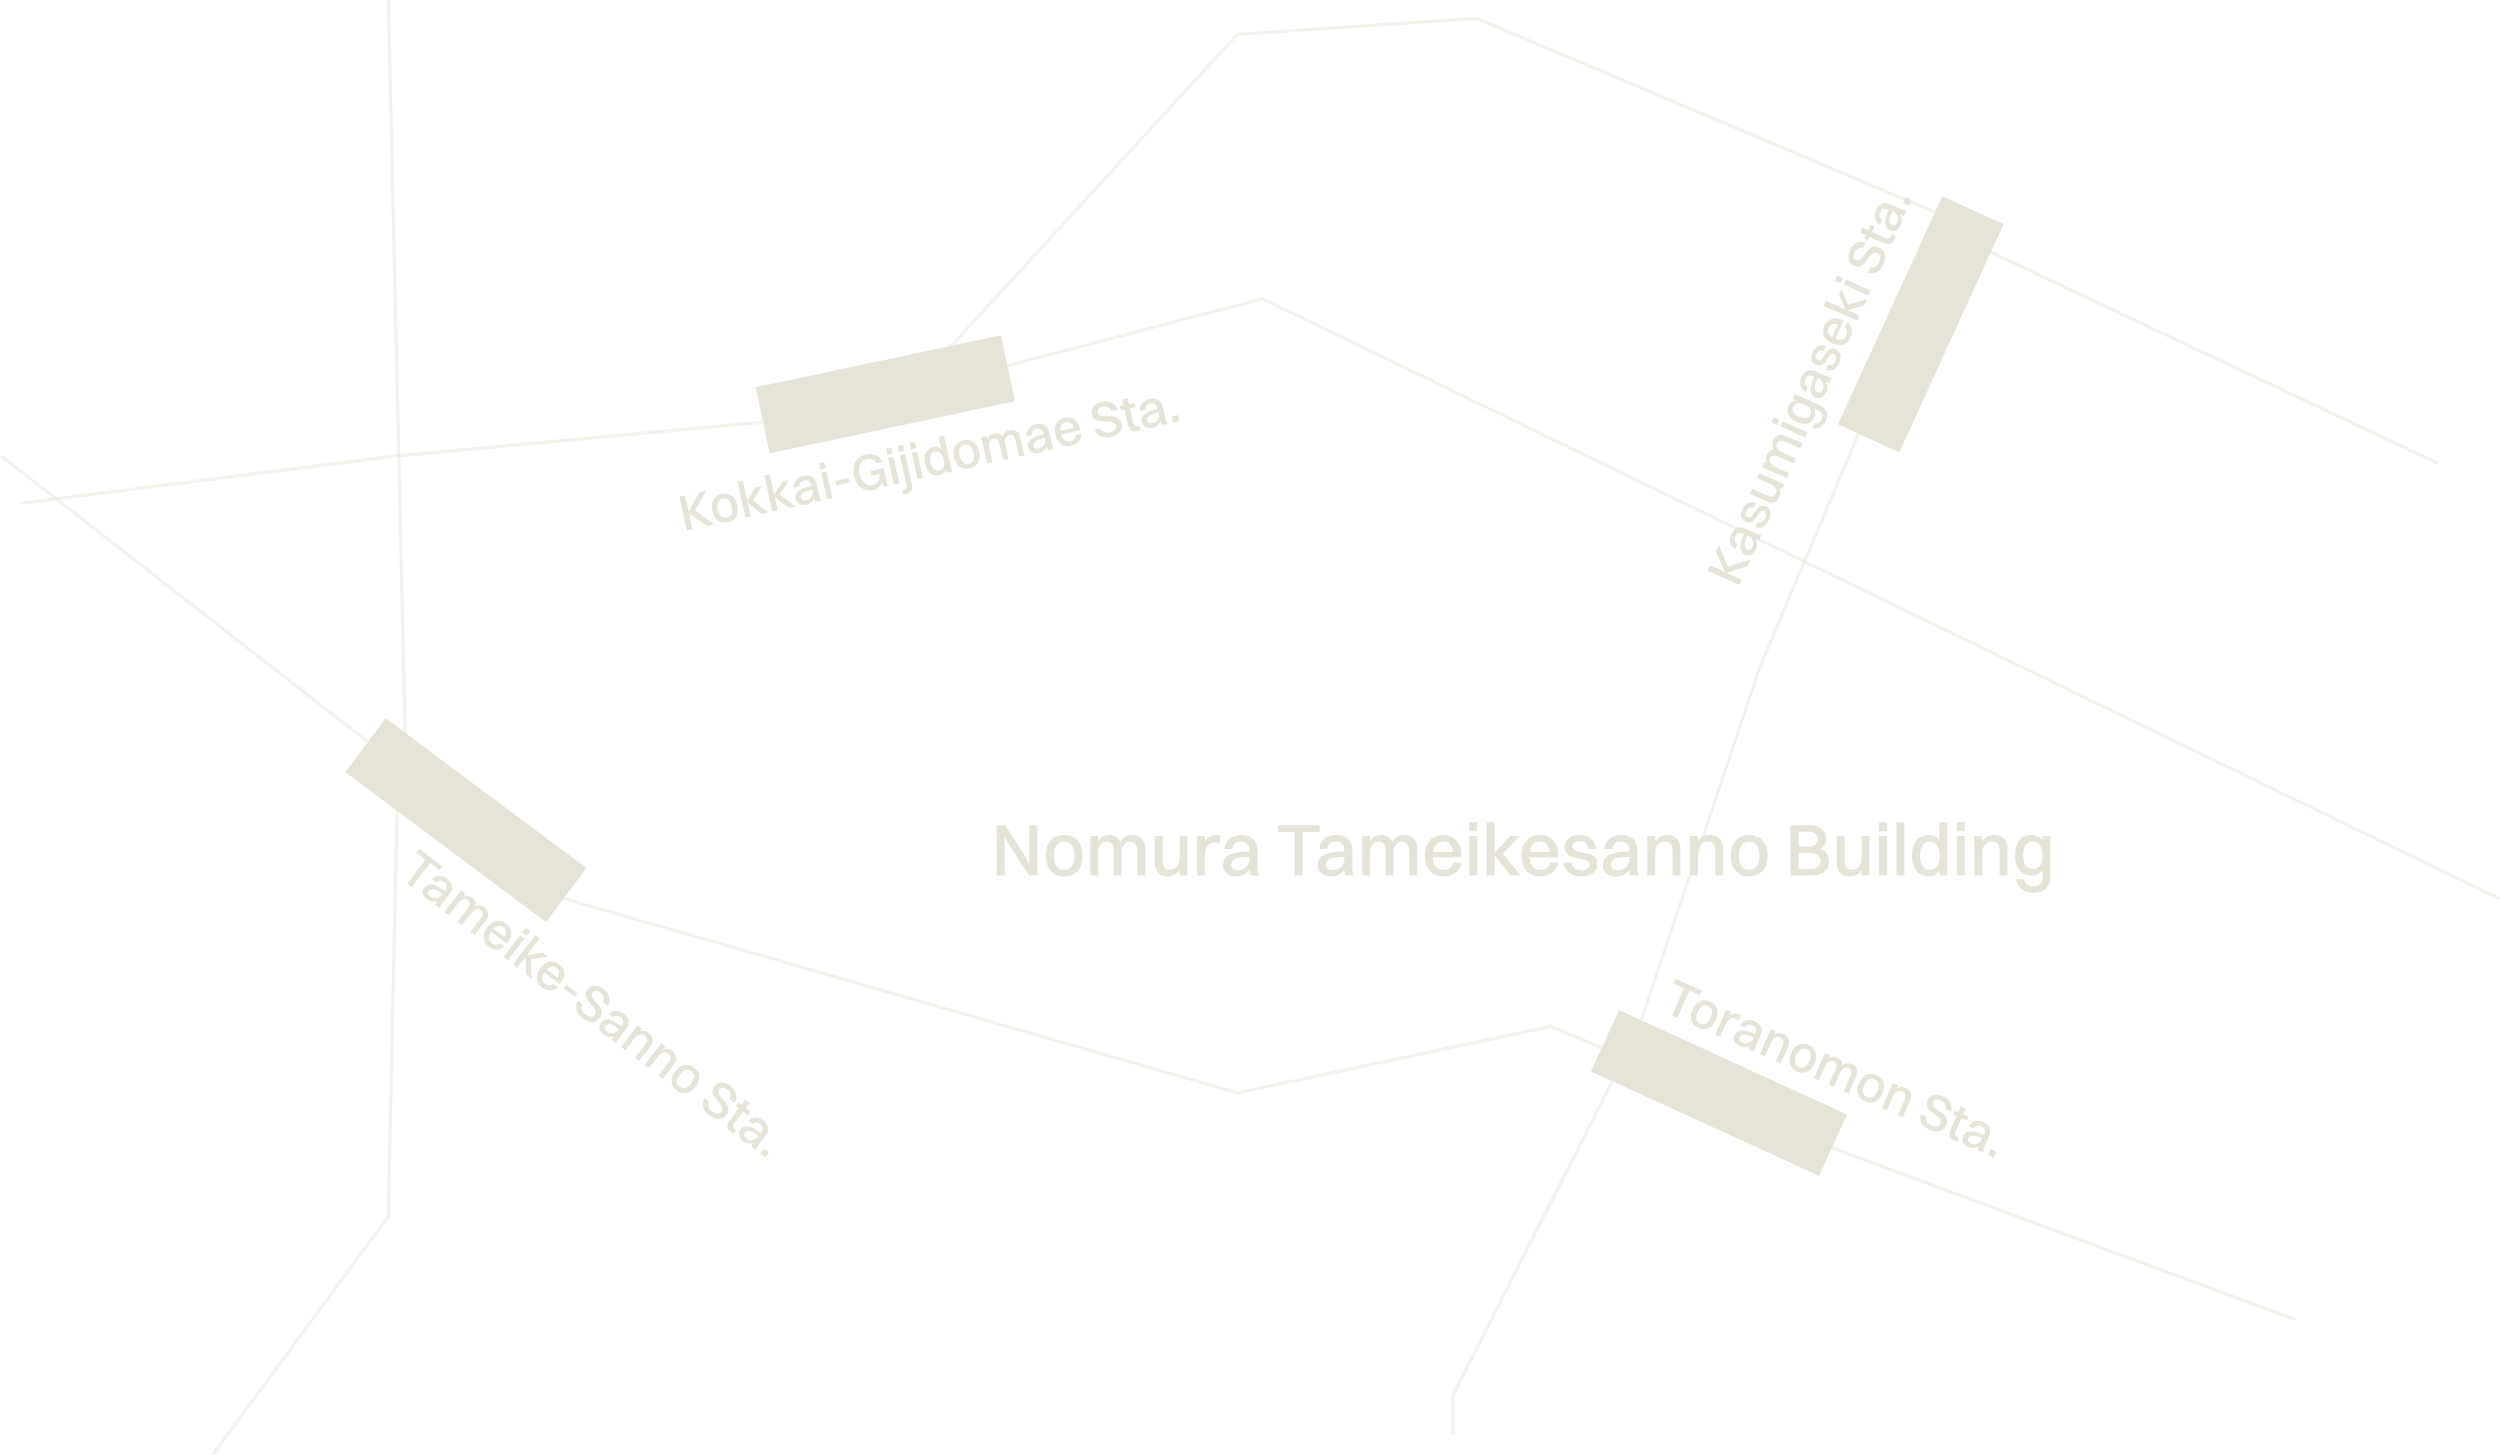<?xml version="1.0" encoding="UTF-8"?>
<svg id="_レイヤー_2" data-name="レイヤー 2" xmlns="http://www.w3.org/2000/svg" width="897.11" height="522.28" viewBox="0 0 897.11 522.28">
  <g id="_レイヤー_1-2" data-name="レイヤー 1">
    <g>
      <path id="_パス_19" data-name="パス 19" d="m444.01,392.78l-246-71,.3-1.1,245.7,70.9,112.5-23.9,18.5,7.7-.5,1.1-18.2-7.5-112.3,23.8Z" style="fill: #e6e4d8; isolation: isolate; opacity: .45;"/>
      <rect id="_長方形_167" data-name="長方形 167" x="739.92" y="353.95" width="1.2" height="177.59" transform="translate(67.98 983.18) rotate(-69.66)" style="fill: #e6e4d8; isolation: isolate; opacity: .45;"/>
      <rect id="_長方形_168" data-name="長方形 168" x="65.63" y="131.42" width="1.2" height="167" transform="translate(-143.99 135.02) rotate(-52.06)" style="fill: #e6e4d8; isolation: isolate; opacity: .45;"/>
      <path id="_パス_20" data-name="パス 20" d="m7.51,181.18l-.1-1.2,135.1-17,131.2-12.1.1,1.2-131.2,12.1L7.51,181.18Z" style="fill: #e6e4d8; isolation: isolate; opacity: .45;"/>
      <rect id="_長方形_169" data-name="長方形 169" x="141.81" y="-.02" width="1.2" height="266.29" transform="translate(-3.01 3.29) rotate(-1.31)" style="fill: #e6e4d8; isolation: isolate; opacity: .45;"/>
      <path id="_パス_21" data-name="パス 21" d="m76.91,522.28l-1-.7,62.8-85.2,3.4-156.3h1.2l-3.4,156.7-.1.1-62.9,85.4Z" style="fill: #e6e4d8; isolation: isolate; opacity: .45;"/>
      <path id="_パス_22" data-name="パス 22" d="m338.01,128.68l-.9-.8L443.71,11.78l86.3-5.8.1.1,164.5,69.5-.5,1.1L529.81,7.18l-85.5,5.7-106.3,115.8Z" style="fill: #e6e4d8; isolation: isolate; opacity: .45;"/>
      <rect id="_長方形_170" data-name="長方形 170" x="793.92" y="39.69" width="1.2" height="177.3" transform="translate(339.14 791.94) rotate(-64.72)" style="fill: #e6e4d8; isolation: isolate; opacity: .45;"/>
      <path id="_パス_23" data-name="パス 23" d="m589.51,366.28l-1.1-.4,42.4-126.3,35.6-84.3,1.1.5-35.6,84.2-42.4,126.3Z" style="fill: #e6e4d8; isolation: isolate; opacity: .45;"/>
      <path id="_パス_24" data-name="パス 24" d="m522.01,514.78h-1.2v-14.4l.1-.1,57.1-112.5,1.1.5-57.1,112.5v14Z" style="fill: #e6e4d8; isolation: isolate; opacity: .45;"/>
      <path id="_パス_25" data-name="パス 25" d="m896.61,322.98L453.01,107.78l-91.4,24-.3-1.1,91.8-24.1.2.1,443.8,215.3-.5,1Z" style="fill: #e6e4d8; isolation: isolate; opacity: .45;"/>
      <rect id="_長方形_171" data-name="長方形 171" x="155.07" y="249.36" width="24.2" height="89.9" transform="translate(-168.67 252.21) rotate(-53.26)" style="fill: #e6e4d8;"/>
      <rect id="_長方形_172" data-name="長方形 172" x="272.7" y="129.39" width="90" height="24.2" transform="translate(-22.46 69.07) rotate(-11.99)" style="fill: #e6e4d8;"/>
      <rect id="_長方形_173" data-name="長方形 173" x="604.77" y="347.22" width="24.2" height="90" transform="translate(3.59 790.03) rotate(-65.42)" style="fill: #e6e4d8;"/>
      <rect id="_長方形_174" data-name="長方形 174" x="644.28" y="104.28" width="90" height="24.2" transform="translate(296.72 694.78) rotate(-65.42)" style="fill: #e6e4d8;"/>
      <g>
        <path d="m246.5,190.38l-2.71-12.2,2.01-.45,2.71,12.2-2.01.45Zm.4-6.43l4.16-7.38,2.44-.54-4.25,7.4-2.35.52Zm0,0l2.17-.92,7.32,5.15-2.62.58-6.87-4.82Z" style="fill: #e6e4d8;"/>
        <path d="m261.19,187.36c-.92.2-1.76.18-2.52-.07-.76-.25-1.4-.72-1.93-1.39s-.9-1.53-1.13-2.55c-.24-1.09-.26-2.05-.06-2.88.2-.83.59-1.51,1.18-2.05.59-.54,1.33-.91,2.23-1.11.93-.21,1.78-.18,2.54.08.76.26,1.4.72,1.92,1.39.52.67.9,1.53,1.13,2.58.24,1.06.26,2.01.07,2.84-.19.83-.58,1.51-1.16,2.05-.58.54-1.34.91-2.26,1.12Zm-.36-1.62c.81-.18,1.37-.61,1.67-1.29.3-.68.33-1.57.09-2.66-.25-1.1-.65-1.9-1.21-2.4-.56-.5-1.25-.66-2.06-.47-.81.18-1.37.61-1.67,1.29-.3.68-.33,1.58-.08,2.69.24,1.09.65,1.88,1.21,2.37.57.49,1.25.64,2.05.47Z" style="fill: #e6e4d8;"/>
        <path d="m267.48,185.72l-2.87-12.92,1.92-.43,2.87,12.92-1.92.43Zm.45-5.52l3.15-5.31,2.3-.51-3.29,5.35-2.15.48Zm0,0l2.11-.77,5.71,4.45-2.39.53-5.44-4.21Z" style="fill: #e6e4d8;"/>
        <path d="m277.15,183.57l-2.87-12.92,1.92-.43,2.87,12.92-1.92.43Zm.45-5.52l3.15-5.31,2.3-.51-3.29,5.35-2.15.48Zm0,0l2.11-.77,5.72,4.45-2.39.53-5.44-4.21Z" style="fill: #e6e4d8;"/>
        <path d="m286.84,174.66l-1.92.43c-.05-.73.04-1.38.28-1.96.24-.58.62-1.07,1.14-1.47.53-.4,1.18-.69,1.97-.86.86-.19,1.62-.19,2.27,0,.65.19,1.18.53,1.59,1.03.41.5.7,1.12.87,1.86l.83,3.73c.13.57.26,1.04.39,1.38.13.35.28.64.45.88l-2.01.45c-.16-.22-.29-.5-.4-.85s-.2-.72-.28-1.09l-.9-4.05c-.15-.69-.44-1.19-.87-1.48-.42-.3-1-.36-1.73-.2-.62.14-1.07.4-1.34.8-.27.39-.39.87-.35,1.42Zm4.6-.38l.29,1.31c-.98.22-1.77.44-2.37.68s-1.05.48-1.36.73c-.31.25-.5.51-.58.77-.08.26-.09.54-.02.82.09.41.32.69.68.86.36.16.79.19,1.3.08.54-.12.99-.35,1.36-.71.37-.35.62-.77.78-1.25.15-.49.17-.98.06-1.48l.86-.19c.12.78.12,1.47,0,2.07-.13.61-.35,1.13-.66,1.56-.31.43-.68.78-1.1,1.04s-.86.44-1.31.55c-.65.14-1.24.17-1.77.07-.54-.09-.99-.31-1.35-.66s-.62-.82-.75-1.43c-.15-.66-.09-1.26.16-1.81.26-.54.71-1.02,1.38-1.43.62-.38,1.28-.68,1.98-.91.7-.23,1.52-.45,2.45-.66Z" style="fill: #e6e4d8;"/>
        <path d="m294.4,168.46l-.48-2.17,1.92-.43.48,2.17-1.92.43Zm2.39,10.75l-2.12-9.56,1.92-.43,2.13,9.56-1.92.43Z" style="fill: #e6e4d8;"/>
        <path d="m300.08,174.2l-.36-1.63,4.83-1.07.36,1.63-4.83,1.07Z" style="fill: #e6e4d8;"/>
        <path d="m316.67,165.79l-2.1.47c-.37-.65-.87-1.1-1.49-1.35-.62-.26-1.3-.3-2.03-.14-.74.16-1.33.49-1.78.99s-.73,1.12-.86,1.88-.09,1.62.12,2.59c.22.97.54,1.77.98,2.39.44.62.97,1.06,1.6,1.31s1.31.29,2.05.13c.56-.12,1.04-.35,1.45-.69.4-.33.69-.78.87-1.33.18-.55.2-1.22.08-2.01l.99-.22c.25,1.15.28,2.14.07,2.96-.21.83-.6,1.49-1.17,1.99s-1.26.85-2.09,1.03c-1.11.25-2.14.21-3.07-.12-.93-.33-1.73-.91-2.39-1.76-.66-.85-1.13-1.92-1.42-3.22s-.31-2.48-.07-3.54c.24-1.05.73-1.93,1.46-2.63.73-.7,1.68-1.18,2.85-1.44.81-.18,1.6-.21,2.37-.07.76.13,1.46.43,2.08.9.62.47,1.12,1.1,1.5,1.9Zm1.89,8.58l-1.45.32-1.53-4.69-2.89.64-.35-1.56,4.81-1.07,1.41,6.35Z" style="fill: #e6e4d8;"/>
        <path d="m318.41,163.12l-.48-2.17,1.92-.43.48,2.17-1.92.43Zm2.39,10.75l-2.13-9.56,1.92-.43,2.13,9.56-1.92.43Z" style="fill: #e6e4d8;"/>
        <path d="m322.64,162.18l-.48-2.17,1.92-.43.48,2.17-1.92.43Zm4.56,11.43c.23,1.04.18,1.86-.16,2.47-.34.61-.95,1.01-1.85,1.21-.23.05-.43.08-.61.08-.18,0-.32,0-.43-.04l-.31-1.4.16-.04c.65-.14,1.05-.37,1.2-.68.16-.31.17-.74.05-1.29l-2.35-10.57,1.92-.43,2.37,10.68Z" style="fill: #e6e4d8;"/>
        <path d="m326.87,161.24l-.48-2.17,1.92-.43.48,2.17-1.92.43Zm2.39,10.75l-2.12-9.56,1.92-.43,2.12,9.56-1.92.43Z" style="fill: #e6e4d8;"/>
        <path d="m337.14,170.48c-.84.19-1.61.15-2.3-.12-.7-.26-1.29-.74-1.78-1.42-.49-.68-.85-1.54-1.08-2.56-.36-1.63-.27-2.95.26-3.98.54-1.03,1.43-1.68,2.67-1.96,1.08-.24,2.03,0,2.86.72.83.72,1.43,1.9,1.79,3.54.23,1.03.28,1.95.16,2.76-.12.81-.4,1.48-.84,2-.44.52-1.02.87-1.74,1.03Zm-.11-1.67c.76-.17,1.28-.59,1.55-1.26.27-.67.29-1.55.04-2.65-.24-1.1-.64-1.9-1.18-2.4-.54-.5-1.19-.67-1.93-.5-.77.17-1.28.59-1.55,1.27-.27.68-.28,1.57-.03,2.68.24,1.09.63,1.88,1.18,2.38s1.19.66,1.93.49Zm2.66.86l-2.87-12.92,1.92-.43,2.87,12.92-1.92.43Z" style="fill: #e6e4d8;"/>
        <path d="m347.97,168.07c-.92.21-1.76.18-2.52-.07-.76-.25-1.4-.72-1.93-1.39-.53-.67-.9-1.53-1.13-2.55-.24-1.09-.26-2.05-.06-2.88.2-.83.59-1.51,1.18-2.05.59-.54,1.33-.91,2.23-1.11.93-.21,1.78-.18,2.54.08.76.26,1.4.72,1.92,1.39.52.67.9,1.53,1.13,2.58.24,1.06.26,2.01.07,2.84s-.58,1.51-1.16,2.05c-.58.54-1.34.91-2.26,1.11Zm-.36-1.62c.81-.18,1.37-.61,1.67-1.29.3-.68.33-1.57.09-2.66-.25-1.1-.65-1.9-1.21-2.4-.56-.5-1.25-.66-2.06-.47-.81.18-1.37.61-1.67,1.29-.3.68-.33,1.58-.08,2.69.24,1.09.65,1.88,1.21,2.37.57.49,1.25.64,2.05.47Z" style="fill: #e6e4d8;"/>
        <path d="m354.26,166.43l-2.12-9.56,1.92-.43,2.13,9.56-1.92.43Zm.67-6.04l-.75.17c-.15-.95-.14-1.76.02-2.45s.46-1.24.89-1.67c.43-.42.97-.7,1.6-.84.62-.14,1.19-.13,1.69.03.51.16.94.46,1.3.92.36.46.62,1.06.79,1.81l1.42,6.39-1.92.43-1.33-5.99c-.1-.46-.25-.85-.44-1.15s-.43-.51-.73-.64-.63-.14-1.03-.05c-.32.07-.6.21-.82.42-.22.21-.4.45-.53.73-.13.28-.21.59-.23.92-.02.33,0,.66.08,1Zm5.71-1.27l-.99.22c-.15-.95-.13-1.76.04-2.46.17-.69.48-1.25.94-1.68.45-.43,1.01-.71,1.68-.86.63-.14,1.21-.13,1.74.02.52.15.97.46,1.33.91.36.45.63,1.06.8,1.81l1.42,6.39-1.92.43-1.33-5.99c-.1-.47-.25-.85-.44-1.15s-.43-.52-.73-.64-.63-.14-1.03-.05c-.32.07-.6.21-.82.42s-.4.45-.53.73c-.13.28-.2.58-.23.92s0,.67.07,1Z" style="fill: #e6e4d8;"/>
        <path d="m370.3,156.11l-1.92.43c-.05-.73.04-1.38.28-1.96.24-.58.62-1.07,1.14-1.47.53-.4,1.18-.69,1.97-.86.86-.19,1.62-.19,2.27,0,.65.19,1.18.53,1.59,1.03.41.5.7,1.12.87,1.86l.83,3.73c.13.57.26,1.04.39,1.38.13.35.28.64.45.88l-2.01.45c-.16-.21-.29-.5-.4-.85-.1-.35-.2-.72-.28-1.09l-.9-4.05c-.15-.69-.44-1.19-.87-1.48-.42-.3-1-.36-1.73-.2-.62.14-1.07.4-1.34.8-.27.39-.39.87-.35,1.42Zm4.6-.38l.29,1.31c-.98.22-1.77.44-2.37.68-.6.23-1.05.48-1.36.73-.31.25-.5.51-.58.77s-.09.54-.02.82c.09.41.32.69.68.86.36.16.79.19,1.3.08.54-.12.99-.35,1.36-.71.37-.35.63-.77.78-1.25s.17-.98.06-1.48l.86-.19c.12.78.12,1.47,0,2.07-.13.61-.35,1.13-.66,1.56-.31.43-.68.78-1.09,1.04-.42.26-.86.44-1.31.54-.65.14-1.24.17-1.77.07-.54-.09-.99-.31-1.35-.66-.37-.35-.62-.82-.75-1.43-.15-.66-.09-1.26.16-1.81s.71-1.02,1.38-1.44c.62-.38,1.28-.68,1.98-.91.7-.23,1.52-.45,2.45-.66Z" style="fill: #e6e4d8;"/>
        <path d="m386.55,153.25l-.9,1.14c-.24-1.09-.64-1.88-1.2-2.37-.56-.49-1.24-.65-2.04-.47-.81.18-1.37.61-1.66,1.3s-.32,1.59-.07,2.7c.24,1.09.65,1.88,1.23,2.37.58.49,1.28.65,2.11.46.61-.13,1.09-.39,1.44-.77.35-.38.54-.88.58-1.52l2.01-.45c-.02,1.17-.35,2.12-1.01,2.86-.66.74-1.54,1.23-2.66,1.48-.93.21-1.79.19-2.56-.06-.77-.25-1.42-.71-1.96-1.38s-.91-1.52-1.14-2.55c-.24-1.09-.26-2.05-.06-2.88.2-.83.59-1.51,1.17-2.05.58-.54,1.32-.91,2.22-1.11.92-.21,1.75-.18,2.5.08s1.38.71,1.9,1.36c.52.65.9,1.49,1.12,2.52l.1.47-8.09,1.8-.29-1.31,7.25-1.61Z" style="fill: #e6e4d8;"/>
        <path d="m393.84,147.99c.09.41.26.71.52.91.26.2.58.33.97.39.39.06.81.08,1.27.08.46,0,.93-.02,1.41-.03.49-.01.96,0,1.43.06.47.05.91.17,1.32.35.41.18.76.45,1.06.81.3.36.52.85.66,1.47.18.8.13,1.53-.15,2.18s-.73,1.2-1.36,1.64c-.63.44-1.39.76-2.29.96-.9.2-1.73.24-2.49.12-.76-.12-1.43-.41-2.02-.87-.59-.46-1.06-1.09-1.41-1.91l2.1-.47c.33.65.79,1.11,1.38,1.36.58.25,1.28.29,2.09.11.84-.19,1.43-.49,1.79-.92.36-.43.47-.92.35-1.47-.1-.43-.28-.76-.54-.98s-.59-.37-.98-.44c-.39-.07-.82-.11-1.28-.11-.46,0-.93,0-1.42,0-.49,0-.97-.01-1.43-.06-.47-.05-.91-.15-1.31-.32s-.76-.42-1.06-.77c-.3-.35-.52-.83-.65-1.46-.14-.61-.09-1.21.13-1.81.22-.59.61-1.12,1.18-1.57.57-.45,1.32-.78,2.26-.99.8-.18,1.57-.21,2.31-.09.74.12,1.39.41,1.97.86.58.45,1.04,1.11,1.38,1.98l-2.13.47c-.33-.72-.77-1.2-1.32-1.44s-1.17-.29-1.89-.13c-.69.15-1.2.42-1.53.8-.32.38-.43.81-.33,1.29Z" style="fill: #e6e4d8;"/>
        <path d="m402.23,147.3l-.33-1.49,5.28-1.17.33,1.49-5.27,1.17Zm2.45,4.93l-1.98-8.92,1.92-.43,1.96,8.81c.12.55.32.93.6,1.14.28.21.75.25,1.41.1l.38-.08.31,1.4c-.08.08-.23.16-.45.24-.21.08-.45.15-.72.21-.92.21-1.67.1-2.24-.31s-.97-1.13-1.2-2.16Z" style="fill: #e6e4d8;"/>
        <path d="m411.11,147.03l-1.92.43c-.05-.73.04-1.38.28-1.96.24-.58.62-1.07,1.14-1.47s1.18-.69,1.97-.86c.86-.19,1.62-.19,2.27,0,.65.19,1.18.53,1.59,1.03s.7,1.12.87,1.86l.83,3.73c.13.57.26,1.04.39,1.38.13.35.28.64.45.88l-2.01.45c-.16-.22-.29-.5-.4-.85-.1-.35-.2-.71-.28-1.09l-.9-4.05c-.15-.69-.44-1.19-.87-1.48-.42-.29-1-.36-1.73-.2-.62.14-1.07.41-1.34.8-.27.39-.39.87-.35,1.42Zm4.6-.38l.29,1.31c-.98.22-1.77.44-2.37.68-.6.23-1.06.48-1.36.73-.31.25-.5.51-.58.77-.08.26-.09.54-.02.82.09.41.32.69.68.86.36.16.8.19,1.3.08.54-.12.99-.35,1.36-.71.37-.35.63-.77.78-1.25.15-.48.17-.98.06-1.48l.86-.19c.12.78.12,1.47,0,2.07-.13.61-.35,1.13-.66,1.56s-.68.78-1.1,1.04c-.42.26-.86.44-1.31.54-.65.14-1.24.17-1.77.07-.54-.09-.99-.31-1.35-.66-.37-.35-.62-.82-.75-1.43-.15-.66-.09-1.26.16-1.81.25-.55.71-1.02,1.38-1.43.62-.38,1.28-.68,1.98-.91.7-.23,1.52-.45,2.45-.66Z" style="fill: #e6e4d8;"/>
        <path d="m420.91,151.62l-.49-2.21,2.22-.49.49,2.21-2.22.49Z" style="fill: #e6e4d8;"/>
      </g>
      <g>
        <path d="m146.14,317.01l7.59-9.93,1.64,1.25-7.59,9.93-1.64-1.25Zm3.23-11.09l1.05-1.37,8.25,6.31-1.05,1.37-8.25-6.31Z" style="fill: #e6e4d8;"/>
        <path d="m159.83,319.96l-.81,1.07c-.8-.61-1.48-1.07-2.05-1.38-.57-.31-1.04-.5-1.43-.58-.39-.08-.71-.06-.96.05-.25.11-.47.28-.65.51-.25.33-.33.69-.22,1.07.11.38.37.73.77,1.04.44.33.91.53,1.42.58.51.05.99-.02,1.46-.21.47-.2.86-.5,1.17-.91l.7.54c-.52.59-1.05,1.04-1.59,1.33-.55.29-1.09.46-1.62.5-.53.04-1.03-.02-1.5-.17-.47-.15-.89-.37-1.26-.65-.53-.4-.92-.84-1.2-1.31-.27-.47-.39-.96-.37-1.46.03-.5.23-1,.61-1.5.41-.54.91-.88,1.49-1.04.58-.16,1.24-.11,1.98.13.69.23,1.34.54,1.97.93.63.39,1.32.87,2.08,1.45Zm-3.26-3.28l-1.56-1.19c.53-.51,1.09-.86,1.68-1.05.6-.19,1.21-.22,1.86-.07s1.29.46,1.93.96c.7.54,1.19,1.11,1.46,1.73.27.62.35,1.25.24,1.88-.12.64-.41,1.26-.87,1.86l-2.32,3.04c-.36.47-.63.86-.81,1.19-.18.33-.31.63-.38.91l-1.64-1.25c.06-.26.19-.55.4-.85.2-.31.42-.61.65-.91l2.52-3.3c.43-.56.62-1.1.58-1.62-.05-.51-.37-1-.96-1.45-.51-.39-1-.56-1.47-.51-.48.04-.91.26-1.32.65Z" style="fill: #e6e4d8;"/>
        <path d="m159.5,327.23l5.95-7.78,1.56,1.19-5.95,7.78-1.56-1.19Zm5.06-3.37l-.61-.47c.63-.72,1.26-1.24,1.89-1.56.63-.32,1.25-.45,1.85-.39.6.06,1.16.29,1.68.68.51.39.86.83,1.07,1.31.2.49.25,1.02.13,1.58-.12.57-.41,1.16-.88,1.77l-3.98,5.2-1.56-1.2,3.73-4.88c.29-.38.49-.74.6-1.08s.12-.66.02-.97c-.09-.3-.3-.58-.62-.82-.26-.2-.55-.32-.85-.36-.3-.04-.6-.02-.9.06-.3.08-.58.22-.85.42-.27.2-.5.43-.71.7Zm4.64,3.55l-.8-.61c.63-.72,1.26-1.24,1.9-1.55.64-.31,1.27-.43,1.89-.36s1.2.31,1.74.73c.52.39.88.84,1.1,1.34.22.5.27,1.03.16,1.6-.11.57-.4,1.16-.87,1.78l-3.98,5.2-1.56-1.19,3.73-4.88c.29-.38.49-.74.6-1.08.11-.34.12-.66.02-.97-.09-.3-.3-.58-.62-.82-.26-.2-.55-.32-.85-.36s-.6-.02-.9.07-.58.22-.85.42c-.27.19-.51.43-.72.7Z" style="fill: #e6e4d8;"/>
        <path d="m181.96,337.04l-1.45.05c.68-.88,1.02-1.7,1.04-2.45.01-.75-.3-1.37-.96-1.87-.66-.51-1.35-.65-2.06-.43-.71.22-1.42.78-2.11,1.68-.68.89-1.02,1.71-1.02,2.47,0,.76.33,1.4,1,1.91.5.38,1,.58,1.52.6.51.02,1.03-.16,1.53-.54l1.64,1.25c-.91.74-1.85,1.1-2.84,1.07-.99-.03-1.93-.39-2.84-1.08-.76-.58-1.29-1.25-1.6-2-.31-.75-.37-1.55-.2-2.39.17-.84.58-1.68,1.22-2.51.68-.89,1.4-1.52,2.16-1.9.76-.38,1.54-.52,2.32-.42.79.1,1.55.43,2.28.99.75.57,1.27,1.23,1.55,1.96.29.74.35,1.51.19,2.33-.16.82-.56,1.64-1.2,2.48l-.29.38-6.58-5.04.82-1.07,5.9,4.51Z" style="fill: #e6e4d8;"/>
        <path d="m180.65,343.41l5.95-7.78,1.56,1.19-5.95,7.78-1.56-1.2Zm6.69-8.74l1.35-1.77,1.56,1.19-1.35,1.77-1.56-1.19Z" style="fill: #e6e4d8;"/>
        <path d="m184.09,346.05l8.04-10.51,1.56,1.2-8.04,10.51-1.56-1.2Zm4.52-3.21l6.09-1.01,1.87,1.43-6.21.92-1.75-1.34Zm0,0l1.94,1.12.27,7.24-1.94-1.49-.27-6.87Z" style="fill: #e6e4d8;"/>
        <path d="m201.06,351.64l-1.45.05c.68-.88,1.02-1.7,1.04-2.45.01-.75-.3-1.37-.96-1.87-.66-.51-1.35-.65-2.06-.43-.71.22-1.42.78-2.11,1.68-.68.89-1.02,1.71-1.02,2.47,0,.76.33,1.4,1,1.91.5.38,1,.58,1.52.6.51.02,1.03-.16,1.53-.54l1.64,1.25c-.91.74-1.85,1.1-2.84,1.07-.99-.03-1.93-.39-2.84-1.08-.76-.58-1.29-1.25-1.6-2-.31-.75-.37-1.55-.2-2.39s.58-1.68,1.22-2.52c.68-.89,1.4-1.52,2.16-1.9s1.54-.52,2.32-.42,1.55.43,2.28.99c.75.57,1.27,1.23,1.55,1.96.29.74.35,1.51.19,2.33-.16.82-.56,1.64-1.2,2.48l-.29.38-6.58-5.04.82-1.07,5.9,4.51Z" style="fill: #e6e4d8;"/>
        <path d="m202.25,354.68l1.02-1.33,3.93,3-1.02,1.33-3.93-3Z" style="fill: #e6e4d8;"/>
        <path d="m212.69,356.07c-.25.33-.37.66-.36.99s.12.66.33.99c.21.33.46.67.76,1.02.3.34.61.7.94,1.06s.62.74.88,1.13c.26.39.46.8.58,1.23s.15.87.07,1.33c-.08.46-.32.95-.7,1.45-.5.65-1.09,1.08-1.76,1.29-.68.21-1.39.21-2.13.01s-1.48-.58-2.21-1.13c-.73-.56-1.29-1.17-1.69-1.83-.4-.66-.61-1.36-.63-2.11-.03-.74.16-1.51.55-2.31l1.71,1.31c-.29.67-.34,1.32-.16,1.93.18.61.6,1.17,1.27,1.67.68.52,1.3.78,1.86.78s1.01-.23,1.35-.68c.27-.35.4-.7.4-1.04,0-.35-.1-.69-.29-1.04-.2-.34-.44-.69-.74-1.05-.29-.35-.6-.72-.92-1.08s-.61-.75-.88-1.13c-.27-.39-.47-.79-.6-1.21-.13-.42-.16-.86-.09-1.31.08-.45.31-.93.69-1.44.38-.5.87-.85,1.46-1.07.6-.21,1.25-.25,1.97-.1.71.15,1.45.51,2.21,1.09.65.5,1.17,1.07,1.55,1.71.38.64.58,1.33.61,2.06.02.74-.19,1.51-.63,2.33l-1.74-1.33c.33-.72.42-1.36.25-1.93-.16-.57-.54-1.08-1.12-1.53-.56-.43-1.1-.65-1.59-.65-.5,0-.9.19-1.19.58Z" style="fill: #e6e4d8;"/>
        <path d="m223.18,368.43l-.81,1.07c-.8-.61-1.48-1.07-2.05-1.38-.56-.31-1.04-.5-1.43-.58-.39-.08-.71-.06-.96.05-.25.11-.47.28-.65.51-.25.33-.33.69-.22,1.07.11.38.37.73.78,1.04.44.33.91.53,1.42.58s.99-.02,1.46-.21c.47-.2.86-.5,1.17-.91l.7.54c-.52.59-1.05,1.04-1.59,1.33-.55.29-1.09.46-1.62.5-.53.04-1.03-.02-1.5-.17-.47-.15-.89-.37-1.26-.65-.53-.4-.92-.84-1.2-1.31-.27-.47-.39-.96-.36-1.46.03-.5.23-1,.61-1.5.41-.54.91-.88,1.49-1.04.58-.16,1.24-.11,1.98.13.69.23,1.34.54,1.97.93.63.39,1.32.87,2.08,1.45Zm-3.26-3.28l-1.56-1.19c.53-.51,1.09-.86,1.68-1.05s1.21-.22,1.86-.07,1.29.46,1.93.96c.7.54,1.19,1.11,1.46,1.73.27.62.35,1.25.24,1.88-.12.64-.41,1.26-.87,1.86l-2.32,3.04c-.36.47-.63.86-.81,1.19-.18.33-.31.63-.38.91l-1.63-1.25c.06-.26.19-.55.4-.85s.42-.61.65-.91l2.52-3.3c.43-.56.62-1.1.58-1.62-.05-.51-.37-1-.96-1.45-.51-.39-1-.56-1.47-.51-.48.05-.91.26-1.32.65Z" style="fill: #e6e4d8;"/>
        <path d="m222.85,375.7l5.95-7.78,1.56,1.19-5.95,7.78-1.56-1.19Zm5.06-3.37l-.61-.47c.63-.72,1.27-1.24,1.91-1.54.65-.31,1.28-.43,1.9-.35.62.08,1.21.32,1.77.75.54.42.93.88,1.16,1.39.23.51.29,1.05.19,1.63s-.39,1.17-.86,1.79l-3.98,5.2-1.55-1.18,3.73-4.88c.29-.38.48-.75.57-1.1.09-.36.08-.7-.04-1.01-.11-.32-.35-.61-.71-.89-.29-.22-.6-.36-.93-.42-.33-.06-.64-.05-.95.02-.31.07-.6.2-.88.39-.28.19-.52.42-.73.69Z" style="fill: #e6e4d8;"/>
        <path d="m231.29,382.15l5.95-7.78,1.56,1.2-5.95,7.78-1.56-1.2Zm5.06-3.37l-.61-.47c.63-.72,1.27-1.24,1.91-1.55.65-.31,1.28-.43,1.9-.35.62.07,1.21.32,1.76.75.54.42.93.88,1.16,1.39.23.51.29,1.05.19,1.63-.1.58-.39,1.17-.86,1.79l-3.98,5.2-1.55-1.18,3.73-4.88c.29-.38.48-.75.57-1.1s.08-.69-.04-1.01c-.11-.32-.35-.62-.71-.89-.29-.22-.6-.36-.93-.42-.33-.06-.64-.05-.95.02-.31.07-.6.2-.88.39-.28.19-.52.42-.73.69Z" style="fill: #e6e4d8;"/>
        <path d="m242.83,391.29c-.75-.57-1.27-1.23-1.57-1.97-.3-.74-.35-1.53-.18-2.37s.59-1.67,1.23-2.51c.68-.89,1.4-1.52,2.16-1.9s1.54-.52,2.33-.42,1.55.44,2.28.99c.76.58,1.28,1.25,1.58,1.99.29.75.35,1.54.17,2.36-.18.83-.6,1.67-1.25,2.53-.66.87-1.37,1.49-2.13,1.88-.76.38-1.53.53-2.32.43-.79-.1-1.56-.44-2.31-1.01Zm1.01-1.31c.66.51,1.35.66,2.06.45.72-.21,1.41-.76,2.09-1.64.69-.89,1.04-1.72,1.05-2.47.02-.75-.3-1.38-.96-1.88-.66-.51-1.35-.65-2.06-.45-.72.21-1.42.77-2.11,1.67-.68.89-1.02,1.7-1.03,2.45-.01.75.31,1.37.96,1.87Z" style="fill: #e6e4d8;"/>
        <path d="m258.15,390.86c-.25.33-.37.66-.36.99.01.33.12.66.33.99s.46.67.76,1.02c.3.34.61.7.94,1.06.32.36.62.74.88,1.14.26.39.46.8.58,1.23.13.43.15.88.07,1.34-.08.46-.32.95-.7,1.45-.5.65-1.09,1.08-1.76,1.29-.68.21-1.39.21-2.13.01-.74-.2-1.48-.58-2.21-1.13s-1.29-1.17-1.69-1.83c-.4-.66-.61-1.36-.63-2.1-.03-.74.16-1.51.55-2.31l1.71,1.31c-.29.67-.34,1.32-.16,1.93.18.61.6,1.17,1.27,1.67.68.52,1.3.78,1.86.77.56,0,1.01-.23,1.35-.68.27-.35.4-.7.41-1.04,0-.35-.1-.69-.29-1.04-.2-.34-.44-.7-.74-1.05-.29-.35-.6-.72-.92-1.08-.32-.37-.61-.75-.88-1.13-.27-.39-.47-.79-.6-1.21-.13-.42-.16-.85-.09-1.31s.31-.93.69-1.44c.38-.5.87-.85,1.46-1.07.6-.21,1.25-.25,1.97-.11.71.15,1.45.51,2.21,1.09.65.5,1.17,1.07,1.55,1.71.38.64.59,1.33.61,2.06.02.74-.18,1.51-.63,2.33l-1.74-1.33c.33-.72.42-1.36.25-1.93-.16-.57-.54-1.08-1.12-1.53-.56-.43-1.1-.65-1.59-.65-.5,0-.9.19-1.19.58Z" style="fill: #e6e4d8;"/>
        <path d="m261.89,401.89l5.55-7.25,1.56,1.19-5.48,7.17c-.34.45-.51.85-.49,1.2.02.35.29.73.83,1.14l.31.23-.87,1.14c-.12-.01-.27-.07-.47-.19-.2-.11-.41-.25-.62-.42-.75-.57-1.15-1.21-1.2-1.91-.05-.7.25-1.47.89-2.31Zm2.2-5.05l.93-1.21,4.29,3.28-.93,1.21-4.29-3.28Z" style="fill: #e6e4d8;"/>
        <path d="m273.26,406.75l-.81,1.07c-.8-.61-1.48-1.07-2.05-1.38-.57-.31-1.04-.5-1.43-.58-.39-.08-.71-.06-.96.05-.25.11-.47.28-.65.51-.25.33-.33.69-.22,1.07.11.38.37.73.77,1.04.44.33.91.53,1.42.58.51.05.99-.02,1.46-.21.47-.2.86-.5,1.17-.91l.7.54c-.52.59-1.05,1.04-1.59,1.33-.55.29-1.09.46-1.62.5-.53.04-1.03-.02-1.5-.17-.47-.15-.89-.37-1.26-.65-.53-.4-.92-.84-1.2-1.31-.27-.47-.39-.96-.37-1.46.03-.5.23-1,.61-1.5.41-.54.91-.88,1.49-1.04.58-.16,1.24-.11,1.98.13.69.23,1.34.54,1.97.93.63.39,1.32.87,2.08,1.45Zm-3.26-3.28l-1.56-1.2c.53-.51,1.09-.86,1.68-1.05.6-.19,1.21-.22,1.86-.07.64.15,1.29.46,1.93.96.7.54,1.19,1.11,1.46,1.73.27.62.35,1.25.24,1.88-.12.64-.41,1.26-.87,1.86l-2.32,3.04c-.36.47-.63.86-.81,1.19-.18.33-.31.63-.38.91l-1.64-1.25c.06-.26.19-.55.4-.85.2-.31.42-.61.65-.91l2.52-3.3c.43-.56.62-1.1.58-1.62-.05-.51-.37-1-.96-1.45-.51-.39-1-.56-1.47-.51-.48.05-.91.26-1.32.65Z" style="fill: #e6e4d8;"/>
        <path d="m272.8,413.91l1.37-1.8,1.81,1.38-1.37,1.8-1.81-1.38Z" style="fill: #e6e4d8;"/>
      </g>
      <g>
        <path d="m599.99,364.4l5.05-11.43,1.88.83-5.05,11.43-1.88-.83Zm.53-11.54l.7-1.58,9.5,4.19-.7,1.58-9.5-4.19Z" style="fill: #e6e4d8;"/>
        <path d="m609.46,368.84c-.86-.38-1.53-.9-1.99-1.55-.46-.65-.7-1.41-.73-2.26-.02-.85.18-1.76.6-2.73.45-1.02,1-1.8,1.65-2.35.65-.55,1.37-.87,2.17-.95.79-.09,1.61.06,2.45.43.88.39,1.54.91,2,1.57.46.66.7,1.41.72,2.26.02.85-.19,1.76-.62,2.75-.44,1-.98,1.77-1.63,2.32-.65.55-1.36.87-2.15.96-.79.09-1.61-.06-2.48-.44Zm.67-1.51c.76.34,1.47.32,2.11-.05.65-.37,1.19-1.07,1.64-2.09.46-1.03.6-1.91.44-2.65-.16-.73-.62-1.27-1.38-1.61-.76-.34-1.47-.32-2.11.05-.65.37-1.2,1.08-1.66,2.12-.45,1.02-.59,1.89-.43,2.62.17.73.63,1.26,1.38,1.59Z" style="fill: #e6e4d8;"/>
        <path d="m615.49,371.24l3.96-8.96,1.8.79-3.96,8.96-1.8-.79Zm3.96-4.1l-.67-.3c.49-.99,1.03-1.73,1.62-2.23.59-.5,1.18-.79,1.78-.88.6-.09,1.17-.01,1.74.23.18.08.34.17.48.28.14.11.23.22.28.33l-.7,1.58c-.11-.1-.25-.2-.4-.29-.15-.08-.32-.17-.51-.25-.43-.19-.82-.29-1.18-.3-.36-.01-.7.05-1,.19s-.57.35-.81.63c-.24.28-.44.61-.61,1.01Z" style="fill: #e6e4d8;"/>
        <path d="m630.1,371.15l-.54,1.23c-.92-.41-1.69-.69-2.31-.86-.62-.17-1.13-.24-1.53-.22-.4.02-.71.11-.93.28-.22.16-.39.38-.51.65-.17.38-.15.75.04,1.09.2.35.53.62,1,.83.5.22,1.01.3,1.51.23.5-.07.96-.25,1.37-.55.41-.3.72-.69.92-1.16l.81.36c-.36.7-.77,1.25-1.24,1.66-.46.41-.95.7-1.46.86-.51.16-1.01.23-1.5.19-.49-.04-.95-.15-1.38-.34-.61-.27-1.1-.6-1.47-.99-.38-.39-.61-.84-.7-1.33-.09-.49,0-1.03.24-1.6.27-.62.67-1.07,1.2-1.36.53-.29,1.18-.4,1.96-.34.72.07,1.43.21,2.14.44.7.23,1.49.54,2.37.92Zm-3.94-2.42l-1.8-.79c.39-.62.85-1.09,1.39-1.42s1.13-.5,1.79-.5,1.36.15,2.1.47c.81.36,1.42.8,1.83,1.34.41.54.64,1.13.67,1.77.04.65-.1,1.32-.41,2.01l-1.54,3.5c-.24.54-.41.99-.5,1.34-.1.36-.15.68-.16.97l-1.88-.83c0-.27.06-.58.19-.92s.27-.69.42-1.04l1.68-3.8c.29-.65.35-1.22.18-1.71-.17-.49-.59-.88-1.27-1.19-.58-.26-1.1-.31-1.55-.15-.45.16-.83.47-1.13.94Z" style="fill: #e6e4d8;"/>
        <path d="m631.48,378.3l3.96-8.96,1.8.79-3.96,8.96-1.8-.79Zm4.12-4.47l-.71-.31c.44-.85.94-1.5,1.49-1.95.55-.45,1.14-.71,1.76-.79.62-.07,1.25.03,1.89.31.63.28,1.11.63,1.45,1.07.34.44.53.95.57,1.54.04.58-.1,1.23-.41,1.94l-2.64,5.99-1.78-.79,2.48-5.62c.19-.44.29-.84.29-1.21,0-.37-.09-.69-.27-.97-.18-.28-.48-.51-.9-.7-.34-.15-.67-.21-1-.19-.33.02-.64.1-.92.25-.28.14-.54.34-.76.59-.22.25-.41.53-.54.85Z" style="fill: #e6e4d8;"/>
        <path d="m644.86,384.46c-.86-.38-1.52-.9-1.99-1.55-.46-.65-.71-1.41-.73-2.26-.03-.85.18-1.76.6-2.73.45-1.02,1-1.8,1.65-2.35.65-.55,1.37-.87,2.17-.95.79-.09,1.61.06,2.45.43.88.39,1.54.91,2,1.57.46.66.7,1.41.72,2.26.02.85-.19,1.76-.62,2.75-.44,1-.98,1.77-1.63,2.33-.65.55-1.36.87-2.15.96-.79.09-1.62-.06-2.48-.44Zm.67-1.51c.76.34,1.47.32,2.11-.05.65-.37,1.19-1.07,1.64-2.09.46-1.03.6-1.91.44-2.65-.16-.73-.62-1.27-1.38-1.6-.76-.34-1.47-.32-2.11.05-.65.37-1.2,1.08-1.66,2.12-.45,1.02-.59,1.9-.42,2.63.17.73.62,1.26,1.38,1.59Z" style="fill: #e6e4d8;"/>
        <path d="m650.89,386.86l3.96-8.96,1.8.79-3.96,8.96-1.8-.79Zm4.12-4.47l-.71-.31c.44-.85.93-1.5,1.47-1.96.54-.46,1.11-.73,1.71-.81.6-.08,1.2,0,1.79.27.58.26,1.03.6,1.34,1.03.31.43.48.93.5,1.51.02.58-.13,1.22-.44,1.93l-2.64,5.99-1.8-.79,2.48-5.62c.19-.44.3-.83.33-1.19.02-.36-.04-.67-.21-.95-.16-.27-.43-.49-.8-.65-.3-.13-.61-.18-.91-.15-.3.03-.59.12-.86.27-.27.15-.52.35-.73.6-.21.25-.39.54-.53.85Zm5.35,2.36l-.92-.41c.44-.85.94-1.5,1.49-1.96.55-.45,1.13-.72,1.75-.79.62-.08,1.24.02,1.87.3.59.26,1.06.61,1.39,1.04.33.43.51.94.53,1.52.02.58-.12,1.22-.43,1.93l-2.64,5.99-1.8-.79,2.48-5.62c.19-.44.3-.83.32-1.19.02-.36-.04-.67-.21-.95s-.43-.49-.8-.65c-.3-.13-.61-.18-.91-.15-.3.04-.59.12-.85.28-.27.15-.51.35-.73.6-.22.25-.4.54-.54.85Z" style="fill: #e6e4d8;"/>
        <path d="m669.22,395.21c-.86-.38-1.53-.9-1.99-1.55-.46-.65-.7-1.41-.73-2.26-.02-.85.18-1.76.6-2.73.45-1.02,1-1.8,1.65-2.35.65-.55,1.37-.87,2.17-.95.79-.09,1.61.06,2.45.43.88.39,1.54.91,2,1.57.46.66.7,1.41.72,2.26s-.19,1.76-.62,2.75c-.44,1-.98,1.77-1.63,2.33-.65.55-1.36.87-2.15.96-.79.09-1.61-.06-2.48-.44Zm.67-1.51c.76.34,1.47.32,2.11-.05.65-.37,1.19-1.07,1.64-2.09.46-1.03.6-1.91.44-2.65-.16-.73-.62-1.27-1.38-1.61-.76-.34-1.47-.32-2.11.05-.65.37-1.2,1.08-1.66,2.12-.45,1.02-.59,1.89-.43,2.62.17.73.63,1.26,1.38,1.59Z" style="fill: #e6e4d8;"/>
        <path d="m675.25,397.61l3.96-8.96,1.8.79-3.96,8.96-1.8-.79Zm4.12-4.47l-.71-.31c.44-.85.94-1.5,1.49-1.95.55-.45,1.14-.72,1.76-.79.62-.07,1.25.03,1.89.31.63.28,1.11.63,1.46,1.07.34.44.53.95.57,1.54.04.58-.1,1.23-.41,1.94l-2.64,5.98-1.78-.79,2.48-5.62c.19-.44.29-.84.29-1.21,0-.37-.09-.69-.27-.97s-.48-.51-.9-.7c-.34-.15-.67-.21-1-.19s-.64.1-.92.25c-.28.14-.54.34-.76.59-.22.25-.41.53-.54.84Z" style="fill: #e6e4d8;"/>
        <path d="m693.73,395.48c-.17.38-.21.73-.12,1.04s.27.61.55.89c.28.28.61.55.98.81.37.26.76.54,1.16.81.4.28.77.58,1.12.9.35.32.63.67.86,1.06.22.39.35.81.38,1.28.03.47-.09.99-.34,1.58-.33.75-.8,1.31-1.41,1.67-.61.36-1.3.53-2.07.51-.77-.02-1.57-.21-2.42-.58-.84-.37-1.53-.83-2.07-1.38-.54-.55-.91-1.18-1.11-1.9-.2-.72-.2-1.51,0-2.37l1.97.87c-.12.72-.02,1.36.3,1.91.32.55.86.99,1.62,1.33.78.35,1.45.45,1.99.32.54-.13.93-.46,1.15-.98.18-.4.23-.77.15-1.11-.08-.34-.26-.65-.53-.94s-.59-.57-.96-.85c-.37-.28-.75-.55-1.15-.84-.4-.28-.77-.58-1.12-.9-.35-.32-.64-.66-.87-1.04s-.36-.79-.39-1.25c-.03-.46.08-.98.34-1.56.25-.57.64-1.03,1.17-1.38.53-.35,1.16-.54,1.89-.56.73-.03,1.53.15,2.4.54.75.33,1.39.76,1.91,1.29.52.53.88,1.15,1.08,1.86.2.71.18,1.51-.06,2.41l-2-.88c.15-.77.08-1.42-.21-1.94-.29-.52-.78-.93-1.45-1.22-.65-.29-1.22-.37-1.7-.26-.49.11-.83.39-1.03.84Z" style="fill: #e6e4d8;"/>
        <path d="m699.95,405.32l3.69-8.36,1.8.79-3.64,8.26c-.23.51-.29.94-.19,1.28.1.34.46.64,1.07.92l.35.16-.58,1.31c-.11.02-.28,0-.5-.07s-.45-.15-.7-.26c-.86-.38-1.4-.91-1.61-1.58-.21-.67-.11-1.49.32-2.45Zm.95-5.43l.62-1.4,4.94,2.18-.62,1.4-4.94-2.18Z" style="fill: #e6e4d8;"/>
        <path d="m712.15,407.36l-.54,1.23c-.92-.41-1.69-.69-2.31-.86s-1.13-.24-1.53-.22c-.4.02-.71.11-.93.28-.22.17-.39.38-.51.65-.17.38-.15.75.04,1.09.2.35.53.62,1,.83.5.22,1.01.3,1.51.24.5-.07.96-.25,1.37-.55.41-.3.72-.69.92-1.16l.81.36c-.36.7-.77,1.25-1.24,1.66-.46.41-.95.7-1.46.86-.51.17-1.01.23-1.5.19-.49-.04-.95-.15-1.38-.34-.6-.27-1.1-.6-1.47-.99-.38-.39-.61-.84-.7-1.33-.09-.5,0-1.03.24-1.6.27-.62.67-1.07,1.2-1.36.53-.29,1.18-.4,1.96-.34.72.07,1.43.21,2.14.44.7.23,1.49.54,2.37.92Zm-3.94-2.42l-1.8-.79c.39-.62.85-1.09,1.39-1.42s1.13-.5,1.79-.51c.66,0,1.36.15,2.1.47.81.36,1.42.8,1.83,1.34.41.54.64,1.13.67,1.77.04.65-.1,1.32-.41,2.01l-1.54,3.5c-.24.54-.41.99-.5,1.34-.1.36-.15.68-.16.97l-1.88-.83c0-.27.06-.58.19-.92s.27-.69.42-1.04l1.68-3.8c.29-.65.35-1.22.18-1.71-.17-.49-.59-.88-1.27-1.19-.58-.26-1.1-.31-1.55-.15s-.83.47-1.13.94Z" style="fill: #e6e4d8;"/>
        <path d="m713.39,414.44l.91-2.07,2.08.92-.91,2.07-2.08-.92Z" style="fill: #e6e4d8;"/>
      </g>
      <g>
        <path d="m624.15,209.89l-11.41-5.1.84-1.88,11.41,5.1-.84,1.88Zm-4.93-4.15l-3.45-7.74,1.02-2.28,3.41,7.82-.98,2.2Zm0,0l.56-2.29,8.5-2.8-1.1,2.45-7.96,2.64Z" style="fill: #e6e4d8;"/>
        <path d="m623.46,195.27l-.8,1.8c-.62-.4-1.08-.86-1.41-1.4-.32-.53-.49-1.13-.5-1.79,0-.66.16-1.36.49-2.1.36-.8.81-1.41,1.35-1.82s1.13-.63,1.78-.67c.65-.03,1.32.1,2.01.42l3.49,1.56c.54.24.98.41,1.34.51.36.1.68.15.97.16l-.84,1.88c-.27,0-.58-.06-.92-.19-.35-.13-.69-.27-1.04-.42l-3.79-1.69c-.65-.29-1.22-.35-1.71-.19-.49.16-.89.59-1.19,1.27-.26.58-.31,1.1-.16,1.55.15.45.46.83.93,1.13Zm2.44-3.92l1.23.55c-.41.92-.7,1.69-.87,2.31-.17.62-.25,1.13-.23,1.53.02.4.11.71.27.93.16.22.38.39.65.51.38.17.74.16,1.09-.03.35-.19.63-.53.84-1,.22-.5.31-1.01.24-1.51-.06-.5-.24-.96-.54-1.37-.3-.41-.69-.72-1.16-.93l.36-.81c.7.36,1.25.78,1.66,1.24.41.46.7.95.86,1.46.16.51.22,1.01.18,1.5-.04.49-.15.95-.34,1.38-.27.6-.6,1.09-1,1.47-.39.37-.84.6-1.34.69s-1.03,0-1.6-.25c-.62-.27-1.07-.68-1.35-1.21-.29-.53-.4-1.18-.33-1.96.07-.72.22-1.43.45-2.13.23-.7.54-1.49.93-2.36Z" style="fill: #e6e4d8;"/>
        <path d="m627.09,185.61c.33.15.62.16.88.03.26-.12.52-.34.77-.64.25-.3.5-.65.74-1.03.24-.38.5-.75.78-1.11.28-.36.58-.67.9-.94.33-.26.69-.43,1.1-.5.41-.07.87.02,1.4.25.56.25.98.63,1.27,1.13.28.5.42,1.08.4,1.74-.02.66-.19,1.35-.51,2.07-.48,1.07-1.14,1.86-1.97,2.35-.83.49-1.82.58-2.97.27l.8-1.8c.6.16,1.14.11,1.62-.16.48-.27.86-.71,1.14-1.34.27-.6.35-1.12.25-1.54-.11-.42-.34-.72-.71-.88-.31-.14-.6-.15-.87-.03-.27.12-.52.33-.76.64-.24.3-.48.64-.72,1.01-.25.37-.51.74-.78,1.09s-.57.66-.9.92c-.33.26-.7.41-1.11.47-.41.06-.88-.03-1.4-.26-.47-.21-.86-.53-1.16-.95-.3-.42-.47-.94-.49-1.55-.03-.61.13-1.3.47-2.06.3-.67.68-1.22,1.13-1.65.45-.43.99-.71,1.61-.85.62-.14,1.32-.09,2.1.15l-.8,1.8c-.67-.18-1.22-.15-1.63.08-.42.23-.75.63-1.01,1.2-.22.49-.28.92-.19,1.3s.31.63.65.78Z" style="fill: #e6e4d8;"/>
        <path d="m635.78,173.92l.31-.69c.86.44,1.52.94,1.97,1.49.45.56.71,1.14.78,1.76.07.61-.04,1.23-.32,1.86-.27.6-.62,1.08-1.07,1.42-.44.34-.95.53-1.53.56-.58.03-1.22-.11-1.92-.43l-5.97-2.67.8-1.79,5.6,2.5c.42.19.82.29,1.19.31.37.02.69-.07.97-.25.28-.19.5-.47.68-.86.14-.32.21-.65.19-.97-.02-.32-.1-.63-.25-.91-.15-.28-.35-.54-.59-.77-.24-.23-.53-.42-.84-.56Zm-4.44-4.12l8.94,4-.79,1.78-8.94-4,.79-1.78Z" style="fill: #e6e4d8;"/>
        <path d="m641.25,171.61l-8.94-4,.8-1.8,8.94,4-.8,1.8Zm-4.45-4.14l-.31.71c-.85-.45-1.5-.94-1.96-1.48-.46-.54-.73-1.11-.81-1.71-.08-.6.01-1.2.28-1.79.26-.58.6-1.03,1.03-1.34.43-.31.93-.48,1.51-.49s1.22.13,1.92.45l5.97,2.67-.8,1.8-5.61-2.5c-.44-.19-.83-.31-1.19-.33-.36-.03-.67.04-.95.2-.27.16-.49.42-.66.79-.13.3-.19.6-.15.91.03.3.12.59.27.86.15.27.35.52.6.73.25.21.54.39.85.53Zm2.38-5.34l-.41.92c-.85-.45-1.5-.94-1.95-1.49-.45-.55-.71-1.13-.79-1.75-.07-.62.03-1.24.31-1.87.26-.59.62-1.05,1.05-1.38.44-.33.94-.5,1.52-.53.58-.02,1.22.12,1.93.44l5.97,2.67-.8,1.8-5.61-2.5c-.44-.19-.83-.31-1.19-.33-.36-.03-.67.04-.95.2-.27.16-.49.42-.66.79-.13.3-.19.6-.15.91.03.3.12.59.27.85.15.27.35.51.6.73.25.22.53.4.85.54Z" style="fill: #e6e4d8;"/>
        <path d="m637.75,152.47l-2.03-.91.8-1.79,2.03.91-.8,1.79Zm10.05,4.49l-8.94-4,.8-1.79,8.94,4-.8,1.79Z" style="fill: #e6e4d8;"/>
        <path d="m651.06,149.81c-.34.76-.82,1.33-1.43,1.72-.61.38-1.33.57-2.15.55-.82-.02-1.7-.24-2.65-.66-1.5-.67-2.5-1.51-3-2.52-.5-1.01-.5-2.08,0-3.21.52-1.15,1.3-1.83,2.36-2.05,1.05-.21,2.32.01,3.8.67,1.51.67,2.52,1.5,3.02,2.47.5.97.52,1.98.05,3.03Zm2.19-4.26c.82.37,1.42.83,1.81,1.41.39.58.59,1.21.6,1.89.02.69-.14,1.39-.46,2.1-.48,1.07-1.14,1.86-1.97,2.35-.83.49-1.8.59-2.91.28l.8-1.8c.57.16,1.09.11,1.54-.17.46-.27.82-.7,1.08-1.3.27-.6.32-1.16.15-1.68-.17-.51-.65-.94-1.42-1.29l-9.26-4.14.8-1.79,9.23,4.12Zm-3.53,3.21c.32-.72.3-1.38-.07-1.99-.36-.61-1.05-1.14-2.06-1.59-.98-.44-1.83-.59-2.55-.44-.71.14-1.23.56-1.54,1.26-.32.72-.3,1.38.07,1.99.36.61,1.05,1.15,2.07,1.6.98.44,1.83.59,2.54.45.71-.14,1.22-.56,1.53-1.27Z" style="fill: #e6e4d8;"/>
        <path d="m648.67,138.85l-.8,1.8c-.62-.4-1.09-.86-1.41-1.4-.33-.53-.49-1.13-.5-1.79,0-.66.15-1.36.48-2.1.36-.8.81-1.41,1.35-1.82.54-.41,1.13-.63,1.78-.67.65-.03,1.32.1,2.01.41l3.49,1.56c.54.24.98.41,1.34.51.36.1.68.15.97.16l-.84,1.88c-.27,0-.58-.06-.92-.19-.35-.13-.69-.27-1.04-.42l-3.79-1.69c-.65-.29-1.22-.35-1.71-.19-.49.16-.89.59-1.19,1.27-.26.58-.31,1.1-.16,1.55.15.45.47.83.93,1.13Zm2.44-3.92l1.23.55c-.41.92-.7,1.69-.87,2.31-.17.62-.25,1.13-.23,1.53.02.4.11.71.27.93.16.22.38.39.65.51.38.17.74.16,1.09-.04.35-.19.63-.53.84-1,.22-.5.31-1.01.24-1.51-.06-.5-.24-.96-.54-1.37-.3-.41-.68-.72-1.16-.93l.36-.81c.7.36,1.25.78,1.66,1.24s.7.95.86,1.46c.16.51.22,1.01.19,1.5-.04.49-.15.95-.34,1.38-.27.6-.6,1.09-1,1.47-.39.37-.84.6-1.33.69-.5.09-1.03,0-1.6-.25-.62-.27-1.07-.68-1.35-1.21-.29-.53-.4-1.18-.33-1.96.07-.72.22-1.43.45-2.13.23-.7.54-1.49.93-2.36Z" style="fill: #e6e4d8;"/>
        <path d="m652.29,129.2c.33.15.62.16.88.03.26-.12.52-.34.77-.64.25-.3.5-.65.74-1.03.24-.38.5-.75.78-1.11.28-.36.58-.67.9-.94.33-.26.69-.43,1.1-.5.41-.07.87.02,1.4.25.56.25.98.63,1.27,1.13.29.5.42,1.08.4,1.74-.02.66-.19,1.35-.51,2.07-.48,1.07-1.14,1.86-1.97,2.35-.83.49-1.82.58-2.97.27l.8-1.8c.6.16,1.14.11,1.62-.16.48-.27.86-.71,1.14-1.34.27-.6.35-1.12.25-1.54-.11-.42-.34-.72-.71-.88-.31-.14-.6-.15-.87-.03-.27.12-.52.33-.76.64-.24.3-.48.64-.73,1.01-.25.37-.51.74-.78,1.09-.27.35-.57.66-.9.92-.33.26-.7.41-1.11.47-.41.06-.88-.03-1.4-.26-.47-.21-.86-.53-1.16-.95-.3-.42-.47-.94-.49-1.55-.03-.61.13-1.3.47-2.06.3-.67.68-1.22,1.13-1.65s.99-.71,1.61-.85c.62-.14,1.32-.09,2.1.15l-.8,1.8c-.67-.18-1.22-.15-1.63.08-.42.23-.75.63-1.01,1.2-.22.49-.28.92-.19,1.3.09.37.31.63.65.78Z" style="fill: #e6e4d8;"/>
        <path d="m659.99,115.33l.38,1.4c-1.02-.45-1.89-.6-2.62-.45-.73.16-1.26.61-1.6,1.36-.34.76-.32,1.46.05,2.11.38.64,1.08,1.2,2.12,1.66,1.02.46,1.9.6,2.64.42s1.29-.64,1.63-1.42c.25-.57.33-1.11.24-1.61-.1-.51-.39-.96-.88-1.37l.84-1.88c.93.71,1.5,1.55,1.69,2.52.2.97.07,1.97-.4,3.01-.39.87-.92,1.54-1.58,2.01-.66.47-1.42.72-2.28.74-.86.03-1.77-.18-2.73-.61-1.02-.46-1.8-1.01-2.35-1.66-.55-.65-.86-1.37-.95-2.16-.08-.79.06-1.6.44-2.44.38-.86.9-1.51,1.55-1.96.65-.45,1.39-.69,2.22-.72.83-.03,1.73.17,2.69.6l.44.19-3.38,7.57-1.23-.55,3.03-6.78Z" style="fill: #e6e4d8;"/>
        <path d="m666.49,115.13l-12.08-5.4.8-1.8,12.08,5.4-.8,1.8Zm-4.17-3.65l-2.38-5.7.96-2.15,2.33,5.83-.9,2.01Zm0,0l.64-2.15,6.98-1.93-1,2.23-6.63,1.85Z" style="fill: #e6e4d8;"/>
        <path d="m660.49,101.6l-2.03-.91.8-1.79,2.03.91-.8,1.79Zm10.05,4.49l-8.94-4,.8-1.79,8.94,4-.8,1.79Z" style="fill: #e6e4d8;"/>
        <path d="m665.93,93.34c.38.17.73.21,1.04.12.31-.09.61-.27.89-.55s.55-.6.82-.97c.27-.37.54-.76.82-1.15.28-.4.58-.77.9-1.12.32-.35.68-.63,1.07-.85.39-.22.82-.35,1.28-.37.47-.03.99.09,1.57.35.75.33,1.3.81,1.66,1.42.36.61.53,1.3.51,2.07-.02.77-.22,1.57-.59,2.41s-.84,1.53-1.39,2.07c-.55.54-1.18.91-1.9,1.1-.72.2-1.51.2-2.37,0l.88-1.96c.72.12,1.36.02,1.91-.29.55-.32,1-.86,1.34-1.62.35-.78.46-1.45.33-1.99-.13-.54-.46-.93-.97-1.16-.4-.18-.77-.23-1.11-.15-.34.08-.65.25-.94.53-.29.27-.57.59-.85.96-.28.37-.56.75-.84,1.14-.28.4-.59.77-.9,1.12-.32.35-.67.64-1.04.86-.38.23-.79.36-1.25.39s-.97-.08-1.56-.34c-.57-.25-1.03-.65-1.38-1.18s-.53-1.16-.55-1.89c-.02-.73.16-1.53.55-2.4.34-.75.77-1.38,1.3-1.9.53-.52,1.16-.88,1.87-1.07.71-.19,1.51-.17,2.41.07l-.89,2c-.77-.16-1.42-.09-1.94.2-.52.29-.93.77-1.23,1.44-.29.65-.38,1.22-.27,1.7.11.49.39.83.84,1.03Z" style="fill: #e6e4d8;"/>
        <path d="m675.79,87.16l-8.34-3.73.8-1.79,8.24,3.68c.51.23.94.3,1.28.2.34-.1.64-.45.92-1.07l.16-.35,1.31.58c.02.11,0,.28-.07.5-.07.22-.15.45-.26.7-.38.86-.91,1.4-1.58,1.61-.67.21-1.49.1-2.45-.33Zm-5.42-.97l-1.39-.62,2.21-4.93,1.39.62-2.21,4.93Z" style="fill: #e6e4d8;"/>
        <path d="m675.46,78.9l-.8,1.8c-.62-.4-1.09-.86-1.41-1.4-.33-.53-.49-1.13-.5-1.79,0-.66.16-1.36.48-2.1.36-.81.81-1.41,1.35-1.82.54-.41,1.13-.63,1.78-.67.65-.03,1.32.1,2.01.41l3.49,1.56c.54.24.98.41,1.34.51.36.1.68.15.97.16l-.84,1.88c-.27,0-.58-.06-.92-.19-.35-.13-.69-.27-1.04-.42l-3.79-1.69c-.65-.29-1.22-.35-1.71-.19-.49.16-.89.59-1.19,1.27-.26.58-.31,1.1-.16,1.55.15.45.46.83.93,1.13Zm2.44-3.92l1.23.55c-.41.92-.7,1.69-.87,2.31-.17.62-.25,1.13-.23,1.53.02.4.11.71.27.93.16.22.38.39.65.51.38.17.74.16,1.09-.04.35-.19.63-.53.84-1,.22-.5.31-1.01.24-1.51-.06-.5-.24-.96-.54-1.37-.3-.41-.69-.72-1.16-.93l.36-.81c.7.36,1.25.78,1.66,1.24.41.46.7.95.86,1.46.16.51.22,1.01.18,1.5-.04.49-.15.95-.34,1.38-.27.6-.6,1.09-1,1.47-.39.37-.84.6-1.33.69-.5.09-1.03,0-1.6-.25-.62-.27-1.07-.68-1.35-1.21s-.4-1.18-.33-1.96c.07-.72.22-1.43.45-2.13.23-.7.54-1.49.93-2.36Z" style="fill: #e6e4d8;"/>
        <path d="m684.98,73.77l-2.06-.92.93-2.08,2.06.92-.93,2.08Z" style="fill: #e6e4d8;"/>
      </g>
      <g>
        <path d="m357.6,314.15v-18.04h2.87l.11,18.04h-2.97Zm11.59,0l-7.53-11.73-3.37-6.31h2.41l7.56,11.78,3.37,6.26h-2.44Zm.24,0l-.11-18.04h2.97v18.04h-2.87Z" style="fill: #e6e4d8;"/>
        <path d="m381.88,314.5c-1.36,0-2.54-.3-3.53-.89-.99-.59-1.75-1.45-2.28-2.56-.53-1.11-.8-2.43-.8-3.95,0-1.61.27-2.97.81-4.07.54-1.11,1.31-1.95,2.31-2.52,1-.57,2.16-.86,3.49-.86s2.56.3,3.55.9c.99.6,1.75,1.46,2.27,2.56.52,1.11.78,2.44.78,3.99s-.27,2.91-.8,4.02c-.53,1.11-1.29,1.95-2.28,2.52-.99.58-2.17.86-3.53.86Zm0-2.39c1.2,0,2.12-.43,2.76-1.3.64-.87.96-2.1.96-3.71s-.32-2.88-.96-3.75c-.64-.88-1.56-1.31-2.76-1.31s-2.12.43-2.76,1.3c-.64.87-.96,2.12-.96,3.77s.32,2.85.97,3.71c.65.87,1.56,1.3,2.75,1.3Z" style="fill: #e6e4d8;"/>
        <path d="m391.24,314.15v-14.14h2.84v14.14h-2.84Zm2.84-8.3h-1.11c.09-1.38.35-2.53.8-3.45.44-.92,1.03-1.61,1.78-2.07.74-.46,1.58-.69,2.52-.69s1.71.19,2.37.57c.66.38,1.18.95,1.54,1.7.36.75.54,1.68.54,2.8v9.44h-2.84v-8.86c0-.69-.09-1.28-.27-1.76s-.45-.86-.82-1.13c-.37-.26-.85-.4-1.43-.4-.48,0-.91.11-1.29.33-.38.22-.71.51-.98.86-.27.35-.48.76-.61,1.22-.13.46-.2.94-.2,1.43Zm8.44,0h-1.46c.09-1.38.36-2.53.82-3.45.46-.92,1.07-1.61,1.84-2.07.77-.46,1.65-.69,2.64-.69.94,0,1.75.19,2.44.57.69.38,1.22.95,1.59,1.7s.56,1.68.56,2.8v9.44h-2.84v-8.86c0-.69-.09-1.28-.27-1.76s-.45-.86-.82-1.13c-.37-.26-.85-.4-1.43-.4-.48,0-.91.11-1.29.33-.38.22-.7.51-.97.86-.27.35-.47.76-.61,1.22s-.21.94-.21,1.43Z" style="fill: #e6e4d8;"/>
        <path d="m423.31,308.29h1.09c-.07,1.4-.34,2.56-.81,3.48-.47.92-1.09,1.61-1.86,2.06-.77.45-1.65.68-2.64.68s-1.79-.19-2.49-.57c-.71-.38-1.25-.94-1.63-1.68-.38-.74-.57-1.67-.57-2.79v-9.45h2.84v8.86c0,.67.1,1.26.29,1.75s.5.87.9,1.13c.41.26.92.38,1.54.38.51,0,.98-.11,1.39-.32.42-.21.76-.5,1.05-.86.28-.36.5-.77.66-1.23s.24-.94.24-1.43Zm2.81-8.28v14.14h-2.81v-14.14h2.81Z" style="fill: #e6e4d8;"/>
        <path d="m429.57,314.15v-14.14h2.84v14.14h-2.84Zm2.84-7.72h-1.06c.07-1.59.35-2.89.83-3.89s1.1-1.73,1.83-2.2c.73-.47,1.54-.7,2.43-.7.28,0,.55.03.8.09.25.06.43.16.56.28v2.49c-.21-.07-.44-.12-.69-.15-.25-.03-.52-.04-.82-.04-.67,0-1.25.1-1.74.29s-.89.47-1.21.83c-.32.36-.55.8-.7,1.3-.15.5-.23,1.07-.23,1.68Z" style="fill: #e6e4d8;"/>
        <path d="m448.81,305.53v1.94c-1.45,0-2.64.07-3.55.21-.92.14-1.64.34-2.15.6-.51.26-.87.56-1.06.9-.2.34-.29.73-.29,1.15,0,.6.23,1.07.69,1.42.46.35,1.06.52,1.8.52.8,0,1.51-.19,2.14-.57.63-.38,1.12-.89,1.49-1.53.36-.64.54-1.33.54-2.07h1.27c-.07,1.13-.29,2.11-.66,2.92-.37.81-.84,1.48-1.42,1.99-.58.51-1.2.89-1.87,1.13-.67.24-1.34.36-2.02.36-.96,0-1.79-.15-2.52-.45-.73-.3-1.29-.75-1.7-1.35-.41-.6-.61-1.35-.61-2.25,0-.97.27-1.8.8-2.49s1.33-1.22,2.39-1.59c.99-.34,2.02-.56,3.08-.66s2.28-.16,3.66-.16Zm-6.61-.9h-2.84c.16-1.04.5-1.94,1.01-2.68.51-.74,1.2-1.31,2.07-1.71.87-.4,1.88-.6,3.05-.6,1.27,0,2.34.23,3.2.7.86.47,1.5,1.12,1.92,1.95.42.83.64,1.79.64,2.89v5.52c0,.85.04,1.54.12,2.07.08.53.2.99.36,1.38h-2.97c-.16-.35-.26-.8-.29-1.33-.04-.53-.05-1.07-.05-1.62v-6c0-1.03-.25-1.81-.76-2.36-.5-.55-1.3-.82-2.37-.82-.92,0-1.63.23-2.14.7s-.82,1.1-.94,1.9Z" style="fill: #e6e4d8;"/>
        <path d="m458.52,298.61v-2.49h14.99v2.49h-14.99Zm6.02,15.55v-18.04h2.97v18.04h-2.97Z" style="fill: #e6e4d8;"/>
        <path d="m482.82,305.53v1.94c-1.45,0-2.64.07-3.55.21-.92.14-1.64.34-2.15.6-.51.26-.87.56-1.06.9-.2.34-.29.73-.29,1.15,0,.6.23,1.07.69,1.42.46.35,1.06.52,1.8.52.8,0,1.51-.19,2.14-.57.63-.38,1.12-.89,1.49-1.53.36-.64.54-1.33.54-2.07h1.27c-.07,1.13-.29,2.11-.66,2.92-.37.81-.84,1.48-1.42,1.99-.58.51-1.2.89-1.87,1.13-.67.24-1.34.36-2.02.36-.96,0-1.79-.15-2.52-.45-.73-.3-1.29-.75-1.7-1.35-.41-.6-.61-1.35-.61-2.25,0-.97.26-1.8.8-2.49.53-.69,1.33-1.22,2.39-1.59.99-.34,2.02-.56,3.08-.66s2.28-.16,3.66-.16Zm-6.61-.9h-2.84c.16-1.04.5-1.94,1.01-2.68.51-.74,1.2-1.31,2.07-1.71.87-.4,1.88-.6,3.05-.6,1.27,0,2.34.23,3.2.7.86.47,1.5,1.12,1.92,1.95.42.83.64,1.79.64,2.89v5.52c0,.85.04,1.54.12,2.07.08.53.2.99.36,1.38h-2.97c-.16-.35-.26-.8-.29-1.33-.04-.53-.05-1.07-.05-1.62v-6c0-1.03-.25-1.81-.76-2.36-.5-.55-1.3-.82-2.37-.82-.92,0-1.63.23-2.14.7s-.82,1.1-.94,1.9Z" style="fill: #e6e4d8;"/>
        <path d="m488.81,314.15v-14.14h2.84v14.14h-2.84Zm2.84-8.3h-1.11c.09-1.38.35-2.53.8-3.45.44-.92,1.03-1.61,1.78-2.07.74-.46,1.58-.69,2.52-.69s1.71.19,2.37.57c.66.38,1.18.95,1.54,1.7.36.75.54,1.68.54,2.8v9.44h-2.84v-8.86c0-.69-.09-1.28-.27-1.76s-.45-.86-.82-1.13c-.37-.26-.85-.4-1.43-.4-.48,0-.91.11-1.29.33-.38.22-.71.51-.98.86-.27.35-.48.76-.61,1.22-.13.46-.2.94-.2,1.43Zm8.44,0h-1.46c.09-1.38.36-2.53.82-3.45.46-.92,1.07-1.61,1.84-2.07.77-.46,1.65-.69,2.64-.69.94,0,1.75.19,2.44.57.69.38,1.22.95,1.59,1.7s.56,1.68.56,2.8v9.44h-2.84v-8.86c0-.69-.09-1.28-.27-1.76s-.45-.86-.82-1.13c-.37-.26-.85-.4-1.43-.4-.48,0-.91.11-1.29.33-.38.22-.7.51-.97.86-.27.35-.47.76-.61,1.22s-.21.94-.21,1.43Z" style="fill: #e6e4d8;"/>
        <path d="m523.17,305.69l-1.62,1.33c0-1.61-.32-2.85-.96-3.71-.64-.87-1.55-1.3-2.73-1.3s-2.12.44-2.75,1.31c-.63.88-.94,2.13-.94,3.78s.33,2.85.99,3.73c.66.88,1.61,1.31,2.83,1.31.9,0,1.66-.21,2.27-.64.61-.42,1.04-1.08,1.29-1.96h2.97c-.39,1.64-1.16,2.88-2.32,3.71-1.16.83-2.56,1.25-4.2,1.25-1.38,0-2.57-.3-3.58-.89-1.01-.59-1.78-1.45-2.32-2.56-.54-1.11-.81-2.43-.81-3.95,0-1.61.27-2.97.81-4.07.54-1.11,1.3-1.95,2.29-2.52.99-.57,2.15-.86,3.48-.86s2.53.3,3.5.89c.97.59,1.72,1.43,2.25,2.51.53,1.08.8,2.38.8,3.9v.69h-11.96v-1.94h10.72Z" style="fill: #e6e4d8;"/>
        <path d="m527.25,298.26v-3.21h2.84v3.21h-2.84Zm0,15.89v-14.14h2.84v14.14h-2.84Z" style="fill: #e6e4d8;"/>
        <path d="m533.52,314.15v-19.1h2.84v19.1h-2.84Zm2.36-7.64l6.1-6.5h3.4l-6.31,6.5h-3.18Zm0,0l3.21-.42,6.66,8.07h-3.53l-6.34-7.64Z" style="fill: #e6e4d8;"/>
        <path d="m557.87,305.69l-1.62,1.33c0-1.61-.32-2.85-.96-3.71-.64-.87-1.55-1.3-2.73-1.3s-2.12.44-2.75,1.31c-.63.88-.94,2.13-.94,3.78s.33,2.85.99,3.73c.66.88,1.61,1.31,2.83,1.31.9,0,1.66-.21,2.27-.64.61-.42,1.04-1.08,1.29-1.96h2.97c-.39,1.64-1.16,2.88-2.32,3.71-1.16.83-2.56,1.25-4.2,1.25-1.38,0-2.57-.3-3.58-.89-1.01-.59-1.78-1.45-2.32-2.56-.54-1.11-.81-2.43-.81-3.95,0-1.61.27-2.97.81-4.07.54-1.11,1.3-1.95,2.29-2.52.99-.57,2.15-.86,3.48-.86s2.53.3,3.5.89c.97.59,1.72,1.43,2.25,2.51.53,1.08.8,2.38.8,3.9v.69h-11.96v-1.94h10.72Z" style="fill: #e6e4d8;"/>
        <path d="m564.21,303.73c0,.51.16.91.48,1.18s.75.49,1.3.64,1.14.27,1.79.37c.65.1,1.29.22,1.92.37.64.15,1.22.36,1.76.64.54.27.97.66,1.3,1.15s.49,1.16.49,1.99c0,.88-.25,1.66-.74,2.33-.5.67-1.18,1.19-2.06,1.55-.88.36-1.89.54-3.04.54-1.7,0-3.12-.4-4.26-1.21s-1.84-2.06-2.11-3.75h2.84c.14.88.53,1.57,1.17,2.04s1.45.72,2.44.72,1.68-.19,2.17-.58.74-.88.74-1.46c0-.5-.16-.88-.48-1.17-.32-.28-.75-.49-1.29-.62-.54-.13-1.13-.25-1.76-.36s-1.27-.23-1.9-.38c-.63-.15-1.21-.37-1.74-.65s-.96-.68-1.27-1.18-.48-1.17-.48-2c0-.74.19-1.44.57-2.08.38-.65.96-1.17,1.75-1.57.79-.4,1.78-.6,2.98-.6,1.06,0,2.01.17,2.84.52s1.52.88,2.07,1.62c.55.73.89,1.68,1.04,2.85h-2.84c-.16-.99-.51-1.69-1.06-2.11-.55-.42-1.27-.62-2.18-.62-.78,0-1.38.17-1.82.52-.43.34-.65.78-.65,1.31Z" style="fill: #e6e4d8;"/>
        <path d="m585.11,305.53v1.94c-1.45,0-2.64.07-3.55.21-.92.14-1.64.34-2.15.6-.51.26-.87.56-1.06.9-.2.34-.29.73-.29,1.15,0,.6.23,1.07.69,1.42.46.35,1.06.52,1.8.52.8,0,1.51-.19,2.14-.57.63-.38,1.12-.89,1.49-1.53.36-.64.54-1.33.54-2.07h1.27c-.07,1.13-.29,2.11-.66,2.92-.37.81-.84,1.48-1.42,1.99-.58.51-1.2.89-1.87,1.13-.67.24-1.34.36-2.02.36-.96,0-1.79-.15-2.52-.45-.73-.3-1.29-.75-1.7-1.35-.41-.6-.61-1.35-.61-2.25,0-.97.26-1.8.8-2.49.53-.69,1.33-1.22,2.39-1.59.99-.34,2.02-.56,3.08-.66s2.28-.16,3.66-.16Zm-6.61-.9h-2.84c.16-1.04.5-1.94,1.01-2.68.51-.74,1.2-1.31,2.07-1.71.87-.4,1.88-.6,3.05-.6,1.27,0,2.34.23,3.2.7.86.47,1.5,1.12,1.92,1.95.42.83.64,1.79.64,2.89v5.52c0,.85.04,1.54.12,2.07.08.53.2.99.36,1.38h-2.97c-.16-.35-.26-.8-.29-1.33-.04-.53-.05-1.07-.05-1.62v-6c0-1.03-.25-1.81-.76-2.36-.5-.55-1.3-.82-2.37-.82-.92,0-1.63.23-2.14.7s-.82,1.1-.94,1.9Z" style="fill: #e6e4d8;"/>
        <path d="m591.11,314.15v-14.14h2.84v14.14h-2.84Zm2.84-8.3h-1.11c.09-1.38.37-2.53.83-3.45.47-.92,1.09-1.61,1.87-2.07.78-.46,1.67-.69,2.68-.69s1.84.19,2.55.57c.71.38,1.26.95,1.65,1.7.39.75.58,1.68.58,2.8v9.44h-2.81v-8.86c0-.69-.11-1.28-.32-1.76-.21-.49-.52-.86-.93-1.13-.41-.26-.94-.4-1.59-.4-.53,0-1.01.11-1.43.33-.42.22-.78.51-1.07.86-.29.35-.51.76-.66,1.22-.15.46-.23.94-.23,1.43Z" style="fill: #e6e4d8;"/>
        <path d="m606.44,314.15v-14.14h2.84v14.14h-2.84Zm2.84-8.3h-1.11c.09-1.38.37-2.53.83-3.45.47-.92,1.09-1.61,1.87-2.07.78-.46,1.67-.69,2.68-.69s1.84.19,2.55.57c.71.38,1.26.95,1.65,1.7.39.75.58,1.68.58,2.8v9.44h-2.81v-8.86c0-.69-.11-1.28-.32-1.76-.21-.49-.52-.86-.93-1.13-.41-.26-.94-.4-1.59-.4-.53,0-1.01.11-1.43.33-.42.22-.78.51-1.07.86-.29.35-.51.76-.66,1.22-.15.46-.23.94-.23,1.43Z" style="fill: #e6e4d8;"/>
        <path d="m627.69,314.5c-1.36,0-2.54-.3-3.53-.89-.99-.59-1.75-1.45-2.28-2.56-.53-1.11-.8-2.43-.8-3.95,0-1.61.27-2.97.81-4.07.54-1.11,1.31-1.95,2.31-2.52,1-.57,2.16-.86,3.49-.86s2.56.3,3.55.9,1.75,1.46,2.27,2.56c.52,1.11.78,2.44.78,3.99s-.26,2.91-.8,4.02c-.53,1.11-1.29,1.95-2.28,2.52-.99.58-2.17.86-3.53.86Zm0-2.39c1.2,0,2.12-.43,2.76-1.3.64-.87.96-2.1.96-3.71s-.32-2.88-.96-3.75c-.64-.88-1.56-1.31-2.76-1.31s-2.12.43-2.76,1.3c-.64.87-.96,2.12-.96,3.77s.32,2.85.97,3.71c.65.87,1.56,1.3,2.75,1.3Z" style="fill: #e6e4d8;"/>
        <path d="m642.47,314.15v-18.04h2.97v18.04h-2.97Zm7.53,0h-5.38v-2.36h5.31c1.04,0,1.87-.26,2.47-.78s.9-1.22.9-2.08-.32-1.56-.97-2.07c-.65-.51-1.54-.77-2.69-.77h-5.01v-2.31h4.35c1.06,0,1.88-.24,2.45-.72.57-.48.86-1.1.86-1.88,0-.83-.29-1.49-.86-1.98-.58-.49-1.38-.73-2.4-.73h-4.4v-2.36h4.48c1.91,0,3.43.44,4.55,1.33,1.12.88,1.68,2.08,1.68,3.58,0,1.04-.33,1.92-.98,2.64-.66.72-1.59,1.18-2.81,1.39v-.66c1.56.18,2.75.68,3.57,1.5s1.23,1.86,1.23,3.12c0,1.64-.56,2.91-1.68,3.81-1.12.89-2.67,1.34-4.66,1.34Z" style="fill: #e6e4d8;"/>
        <path d="m668.02,308.29h1.09c-.07,1.4-.34,2.56-.81,3.48-.47.92-1.09,1.61-1.86,2.06-.77.45-1.65.68-2.64.68s-1.79-.19-2.49-.57c-.71-.38-1.25-.94-1.63-1.68-.38-.74-.57-1.67-.57-2.79v-9.45h2.84v8.86c0,.67.1,1.26.29,1.75.2.5.5.87.9,1.13.41.26.92.38,1.54.38.51,0,.98-.11,1.39-.32.42-.21.76-.5,1.05-.86.28-.36.5-.77.66-1.23s.24-.94.24-1.43Zm2.81-8.28v14.14h-2.81v-14.14h2.81Z" style="fill: #e6e4d8;"/>
        <path d="m674.28,298.26v-3.21h2.84v3.21h-2.84Zm0,15.89v-14.14h2.84v14.14h-2.84Z" style="fill: #e6e4d8;"/>
        <path d="m680.54,314.15v-19.1h2.84v19.1h-2.84Z" style="fill: #e6e4d8;"/>
        <path d="m692.11,314.5c-1.24,0-2.31-.3-3.21-.89-.9-.59-1.59-1.45-2.07-2.56s-.72-2.43-.72-3.95c0-2.41.54-4.25,1.62-5.53,1.08-1.28,2.54-1.92,4.38-1.92,1.59,0,2.86.64,3.81,1.91s1.42,3.12,1.42,5.54c0,1.52-.21,2.83-.64,3.94s-1.03,1.96-1.82,2.56c-.79.6-1.71.9-2.77.9Zm.37-2.39c1.13,0,1.99-.43,2.59-1.29.59-.86.89-2.1.89-3.73s-.3-2.88-.92-3.75c-.61-.88-1.46-1.31-2.56-1.31s-1.99.43-2.59,1.3c-.59.87-.89,2.12-.89,3.77s.3,2.85.92,3.71c.61.87,1.46,1.3,2.56,1.3Zm3.48,2.04v-19.1h2.84v19.1h-2.84Z" style="fill: #e6e4d8;"/>
        <path d="m702.21,298.26v-3.21h2.84v3.21h-2.84Zm0,15.89v-14.14h2.84v14.14h-2.84Z" style="fill: #e6e4d8;"/>
        <path d="m708.47,314.15v-14.14h2.84v14.14h-2.84Zm2.84-8.3h-1.11c.09-1.38.37-2.53.83-3.45.47-.92,1.09-1.61,1.87-2.07.78-.46,1.67-.69,2.68-.69s1.84.19,2.55.57c.71.38,1.26.95,1.65,1.7.39.75.58,1.68.58,2.8v9.44h-2.81v-8.86c0-.69-.11-1.28-.32-1.76-.21-.49-.52-.86-.93-1.13-.41-.26-.94-.4-1.59-.4-.53,0-1.01.11-1.43.33-.42.22-.78.51-1.07.86-.29.35-.51.76-.66,1.22-.15.46-.23.94-.23,1.43Z" style="fill: #e6e4d8;"/>
        <path d="m728.9,314.23c-1.2,0-2.24-.29-3.1-.88s-1.53-1.42-1.99-2.51-.69-2.38-.69-3.89c0-2.37.52-4.18,1.55-5.44,1.03-1.26,2.44-1.88,4.23-1.88s3.18.63,4.08,1.9c.9,1.26,1.35,3.06,1.35,5.4s-.49,4.2-1.47,5.44-2.3,1.86-3.97,1.86Zm6.9.37c0,1.29-.27,2.36-.8,3.21s-1.24,1.49-2.14,1.91c-.89.42-1.91.64-3.04.64-1.7,0-3.12-.4-4.26-1.21-1.14-.8-1.83-2.03-2.08-3.67h2.84c.12.85.5,1.5,1.13,1.94.63.44,1.41.66,2.35.66s1.72-.27,2.29-.8c.58-.53.86-1.41.86-2.63v-14.64h2.84v14.59Zm-6.31-2.76c1.13,0,1.99-.42,2.59-1.26.59-.84.89-2.06.89-3.65s-.3-2.76-.92-3.62c-.61-.86-1.46-1.29-2.56-1.29s-1.99.42-2.59,1.26c-.59.84-.89,2.07-.89,3.67s.3,2.76.9,3.61c.6.85,1.46,1.27,2.57,1.27Z" style="fill: #e6e4d8;"/>
      </g>
    </g>
  </g>
</svg>